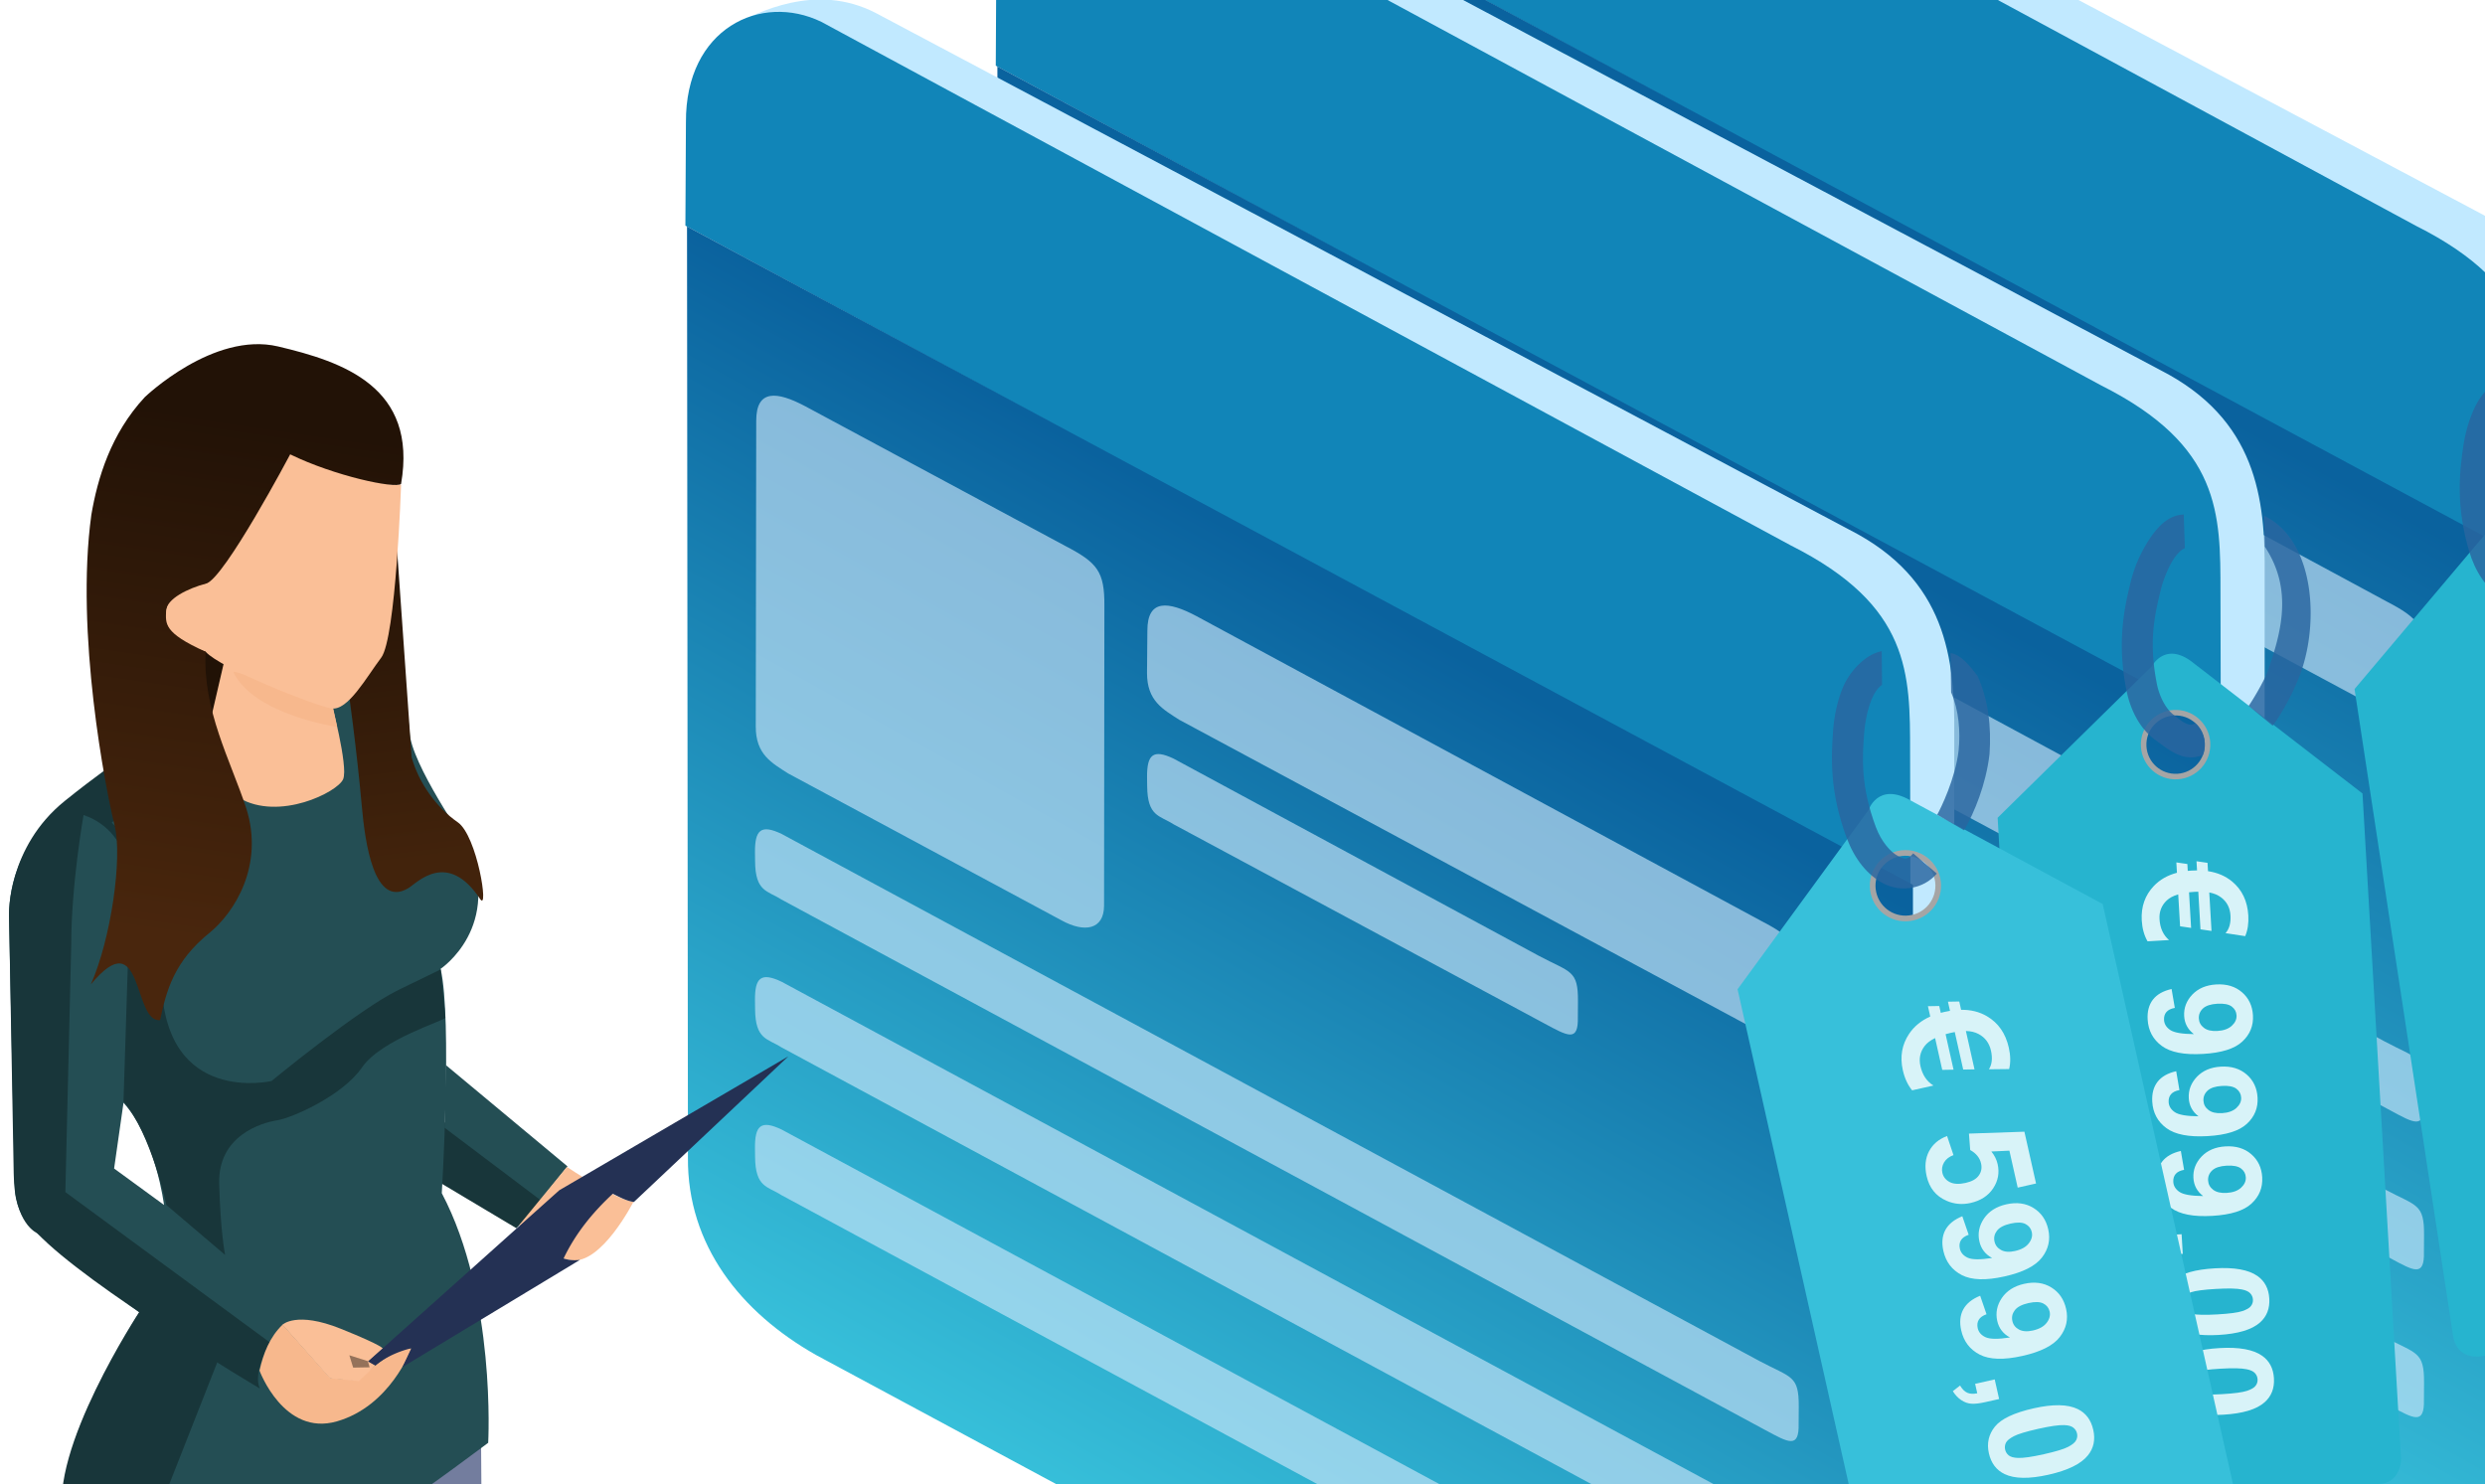 <svg xmlns="http://www.w3.org/2000/svg" width="272.126" height="162.52" viewBox="0 0 72 43" xmlns:v="https://vecta.io/nano"><style><![CDATA[.B{fill-opacity:.635}.C{fill:#1185b8}.D{fill:#cce7fa}.E{fill:#fabf97}.F{fill:#c1e9ff}.G{stroke:#a5a5a5}.H{stroke-linejoin:round}.I{stroke-dashoffset:6.803}.J{fill:#2966a0}.K{fill-opacity:.826}.L{fill:#d8f3f8}.M{fill:#f7b88d}.N{stroke-width:.279}]]></style><defs><linearGradient id="A" gradientUnits="userSpaceOnUse"><stop offset="0" stop-color="#0a629e"/><stop offset="1" stop-color="#37c0da"/></linearGradient><linearGradient y2="87.683" x2="50.604" y1="62.237" x1="65.954" id="B" href="#A"/><linearGradient href="#A" id="C" x1="65.954" y1="62.237" x2="50.604" y2="87.683"/><linearGradient y2="216.615" x2="-125.571" y1="206.078" x1="-126.888" id="D" gradientUnits="userSpaceOnUse"><stop offset="0" stop-color="#221206"/><stop offset="1" stop-color="#42230c"/></linearGradient><linearGradient y2="218.869" x2="-133.281" y1="202.974" x1="-130.952" id="E" gradientUnits="userSpaceOnUse"><stop offset="0" stop-color="#221206"/><stop offset="1" stop-color="#49260d"/></linearGradient><path id="F" d="M-214.377 84.914c.541-.232 2.17-1.152 3.871-.267l27.03 14.347c2.695 1.371 2.933 3.589 2.912 5.696l-.002 28.314c.023 2.368-1.234 2.344-2.857 3.117z"/><path id="G" d="M-215.799 90.548l34.018 18.337-.009-3.708c0-2.186.017-4.075-3.309-5.747l-26.925-14.542c-1.681-.815-3.775.184-3.76 2.787z"/><path id="H" d="M44.077 49.138l-3.713 28.04c-.376 2.647.974 4.667 3.059 5.947l26.316 15.241c2.796 1.423 4.789-.839 5.017-2.373l3.599-27.026z"/><path id="I" d="M-202.97 101.793c-.001-.877.571-.823 1.366-.4l15.685 8.466c.891.463 1.089.712 1.083 1.662v.978c-.006.664-.545.751-1.174.407l-16.073-8.635c-.447-.289-.901-.522-.897-1.305z"/><path id="J" d="M-202.979 105.856c-.002-.605.156-.786.742-.505l10.132 5.471c.883.471 1.099.389 1.092 1.27l-.003.433c.017.707-.28.527-.925.181l-10.306-5.536c-.38-.246-.723-.206-.729-1.063z"/><path id="K" d="M-213.868 107.946c-.002-.605.156-.786.742-.505l27.151 14.636c.883.471 1.099.389 1.092 1.27l-.003.467c.017.707-.281.528-.925.181l-27.325-14.735c-.38-.246-.723-.206-.729-1.063z"/><path id="L" d="M-213.922 87.44c-.002-.605.1-.69.742-.303l10.18 5.499c.883.471 1.099.389 1.092 1.27l-.003.625c.017.707-.28.529-.925.181l-10.598-5.723c-.402-.246-.483-.26-.486-.773z"/><path id="M" d="M-213.832 95.966c-.001-.877.571-.823 1.366-.4l7.219 3.878c.891.463 1.089.712 1.083 1.662l-.009 8.331c-.006.664-.545.751-1.174.407l-7.601-4.085c-.447-.289-.901-.522-.897-1.305z"/><path id="N" d="M199.717 94.869l-7.071 8.134c-1.226 1.35.031 2.105.031 2.105l7.191 8.225 33.416.012c1.343 0 1.281-1.28 1.281-1.28l.006-16.037c0-1.052-1.146-1.147-1.146-1.147zm-3.034 7.57a1.681 1.681 0 1 1-.001 3.361 1.681 1.681 0 0 1 .001-3.361z"/><path id="O" d="M213.6 105.384l.968-.107q.036.295.185.438.15.142.395.142.31 0 .527-.285.217-.285.278-1.182-.377.438-.943.438-.616 0-1.064-.473-.445-.477-.445-1.239 0-.794.47-1.278.473-.488 1.203-.488.794 0 1.303.616.509.612.509 2.018 0 1.431-.53 2.065-.53.634-1.381.634-.612 0-.99-.324-.377-.327-.484-.975zm2.264-2.186q0-.484-.224-.751-.221-.267-.513-.267-.278 0-.463.221-.182.217-.182.715 0 .505.199.744.199.235.498.235.288 0 .484-.228.199-.228.199-.669z"/><path id="P" d="M225.407 101.351q.758 0 1.185.541.509.641.509 2.125 0 1.481-.513 2.129-.424.534-1.182.534-.762 0-1.228-.584-.466-.587-.466-2.089 0-1.474.513-2.121.424-.534 1.182-.534zm0 .829q-.182 0-.324.117-.142.114-.221.413-.103.388-.103 1.306 0 .918.093 1.264.093.342.231.456.142.114.324.114.182 0 .324-.114.142-.117.221-.416.103-.384.103-1.303 0-.918-.093-1.26-.093-.345-.235-.459-.139-.117-.32-.117z"/><path id="Q" d="M213.169 155.36l.963-.107q.035.295.184.437.149.142.393.142.308 0 .524-.284.216-.284.276-1.179-.375.437-.938.437-.612 0-1.058-.472-.442-.476-.442-1.236 0-.792.467-1.275.471-.487 1.196-.487.789 0 1.295.615.506.611.506 2.014 0 1.428-.527 2.06-.527.632-1.373.632-.609 0-.984-.323-.375-.327-.481-.973zm2.251-2.181q0-.483-.223-.75-.219-.266-.51-.266-.276 0-.46.22-.18.217-.18.714 0 .504.198.742.198.234.495.234.287 0 .481-.227.198-.227.198-.668z"/><path id="R" d="M224.907 151.335q.754 0 1.178.54.506.639.506 2.121 0 1.478-.51 2.124-.421.533-1.175.533-.757 0-1.221-.583-.464-.586-.464-2.085 0-1.471.51-2.117.421-.533 1.175-.533zm0 .828q-.18 0-.322.117-.142.114-.219.412-.103.387-.103 1.304 0 .917.092 1.261.092.341.23.455.142.114.322.114.18 0 .322-.114.142-.117.219-.416.103-.384.103-1.3 0-.917-.092-1.258-.092-.345-.234-.458-.138-.117-.318-.117z"/><path id="S" d="M245.284 125.833l2.817-.311q.104.859.538 1.274.435.414 1.149.414.901 0 1.533-.828.632-.828.808-3.438-1.098 1.274-2.744 1.274-1.791 0-3.096-1.377-1.294-1.388-1.294-3.604 0-2.309 1.367-3.717 1.377-1.419 3.5-1.419 2.309 0 3.79 1.791 1.481 1.781 1.481 5.871 0 4.163-1.543 6.006-1.543 1.843-4.018 1.843-1.781 0-2.879-.942-1.098-.953-1.408-2.837zm6.586-6.358q0-1.408-.652-2.185-.642-.777-1.491-.777-.808 0-1.346.642-.528.632-.528 2.081 0 1.47.58 2.164.58.683 1.45.683.839 0 1.408-.663.58-.663.58-1.947z"/><path id="T" d="M279.631 114.101q2.206 0 3.448 1.574 1.481 1.864 1.481 6.182 0 4.308-1.491 6.192-1.232 1.553-3.438 1.553-2.216 0-3.572-1.698-1.357-1.709-1.357-6.078 0-4.287 1.491-6.172 1.232-1.553 3.438-1.553zm0 2.413q-.528 0-.942.342-.414.331-.642 1.201-.3 1.129-.3 3.8 0 2.672.269 3.676.269.994.673 1.325.414.331.942.331.528 0 .942-.331.414-.342.642-1.212.3-1.118.3-3.79 0-2.672-.269-3.666-.269-1.004-.683-1.336-.404-.342-.932-.342z"/></defs><g transform="matrix(1.012 0 0 1.012 -5.92 -256.097)"><g transform="matrix(1.031 0 0 1.031 265.865 157.018)"><use href="#F" class="F"/><use href="#G" class="C"/><use href="#H" fill="url(#C)" transform="matrix(.922 0 .123 .922 -262.438 45.266)"/><g class="D B"><use href="#I"/><use href="#J"/><use href="#K"/></g><use href="#L" class="C"/><g class="D B"><use href="#M"/><use href="#K" y="4.105"/><use href="#K" y="8.21"/></g><use href="#F" x="-8.745" y="4.43" class="F"/><use href="#G" x="-8.746" y="4.43" class="C"/><use href="#H" fill="url(#C)" transform="matrix(.922 0 .123 .922 -271.183 49.696)"/><g class="D B"><use href="#I" x="-8.746" y="4.43"/><use href="#J" x="-8.746" y="4.43"/><use href="#K" x="-8.745" y="4.43"/></g><use href="#L" x="-8.745" y="4.43" class="C"/><g class="D B"><use href="#M" x="-8.746" y="4.43"/><use href="#K" x="-8.745" y="8.535"/><use href="#K" x="-8.745" y="12.64"/></g><use href="#F" x="-17.364" y="8.872" class="F"/><use href="#G" x="-17.365" y="8.873" class="C"/><use href="#H" fill="url(#B)" transform="matrix(.922 0 .123 .922 -279.802 54.139)"/><g class="D B"><use href="#I" x="-17.365" y="8.873"/><use href="#J" x="-17.365" y="8.873"/><use href="#K" x="-17.364" y="8.873"/></g><use href="#L" x="-17.364" y="8.872" class="C"/><g class="D B"><use href="#M" x="-17.365" y="8.873"/><use href="#K" x="-17.364" y="12.978"/><use href="#K" x="-17.364" y="17.082"/></g><g transform="matrix(.082 .537 -.537 .082 -142.342 -4.333)"><use href="#N" fill="#26b4cf"/><circle cx="196.744" cy="104.076" r="1.614" transform="rotate(0.021)" fill="none" paint-order="markers fill stroke" class="G H I N"/><path d="M187.451 98.119c-.841.233-1.45.801-1.695 1.484l1.891.248c.66-.136 1.916-.06 3.175.456s2.46 1.261 2.795 1.57l1.08-1.166c-.67-.621-1.877-1.302-3.273-1.875s-2.638-.992-3.973-.717zm9.035 4.373l-1.275.949c.25.335.212.429-.035.725s-.838.635-1.609.74c-2.131.291-3.429-.083-4.689-.469-.454-.139-1.056-.409-1.479-.707s-.558-.582-.557-.627l-1.599-.231c-.02.914.621 1.721 1.237 2.156s1.323.742 1.93.928c1.288.395 2.959.852 5.371.523 1.087-.148 2.021-.583 2.615-1.295s.715-1.855.09-2.693z" class="J K"/><g class="L"><path d="M203.299 101.501l-.21.986q-.303-.303-.883-.303-.58 0-.94.416-.203.235-.288.587h1.958l-.114.552h-1.915q-.004.082-.004.21 0 .125.007.26h1.812l-.114.552h-1.623q.089.381.274.598.356.42.925.42.683 0 1.089-.42v1.089q-.463.231-1.079.231-1.039 0-1.709-.712-.456-.484-.602-1.207h-.527l.114-.552h.349q-.004-.085-.004-.182 0-.164.007-.288h-.466l.114-.552h.424q.149-.708.594-1.185.673-.719 1.769-.719.598 0 1.039.217zm5.122 5.09h-1v-3.77q-.548.513-1.292.758v-.908q.392-.128.851-.484.459-.36.63-.836h.812z"/><use href="#O"/><use href="#O" x="4.058"/><path d="M221.883 105.59h1v.715q0 .434-.075.683-.075.253-.285.452-.206.199-.527.313l-.196-.413q.303-.1.431-.274.128-.174.135-.477h-.484z"/><use href="#P"/><use href="#P" x="4.058"/><use href="#O" x="-4.199" y="0.066"/></g></g><g transform="matrix(.032 .549 -.549 .032 -113.294 .9)"><use href="#N" y="50.284" fill="#26b4cf"/><circle transform="rotate(0.021)" r="1.614" cy="154.359" cx="196.762" fill="none" paint-order="markers fill stroke" class="G H I N"/><path d="M185.425 149.299l1.561.054c2.261-1.32 4.412-.561 6.315.227.552.254 1.55.947 1.665 1.054l1.068-1.152c-.388-.359-1.456-1.043-2.077-1.329-2.494-1.327-7.079-1.479-8.532 1.148zm10.251 4.08c.252.338-.243.778-.492 1.076s-.842.639-1.615.744c-2.133.291-3.435-.084-4.695-.471-.455-.139-1.057-.408-1.48-.707s-.562-.585-.561-.635l-1.704-.041c-.02.909.743 1.524 1.359 1.959a6.94 6.94 0 0 0 1.928.926c1.288.395 2.955.854 5.365.525 1.085-.148 2.017-.584 2.609-1.293.586-.706 1.256-1.394.912-2.387-.461-.205-1.15-.179-1.625.304z" class="J K"/><g class="L"><path d="M206.565 151.484l-.209.984q-.301-.302-.878-.302-.577 0-.934.416-.202.234-.287.586h1.946l-.113.551h-1.904q-.004.082-.004.21 0 .124.007.259h1.801l-.113.551h-1.614q.088.38.272.597.354.419.92.419.679 0 1.083-.419v1.087q-.46.231-1.072.231-1.033 0-1.699-.71-.453-.483-.598-1.204h-.524l.113-.551h.347q-.004-.085-.004-.181 0-.163.007-.288h-.463l.113-.551h.421q.149-.707.591-1.183.669-.718 1.759-.718.595 0 1.033.217z"/><use href="#Q"/><use href="#Q" x="4.034"/><path d="M221.404 155.566h.994v.714q0 .433-.074.682-.074.252-.283.451-.205.199-.524.313l-.195-.412q.301-.099.428-.274.127-.174.134-.476h-.481z"/><use href="#R"/><use href="#R" x="4.034"/><use href="#Q" x="-4.157" y="-0.009"/></g></g><g transform="matrix(.042 .187 -.187 .042 -184.476 75.777)"><path d="M205.597 96.072l-20.798 23.94c-3.605 3.975.092 6.193.092 6.193l21.167 24.194h98.325c3.951 0 3.767-3.766 3.767-3.766V99.446c0-3.096-3.374-3.374-3.374-3.374zm-8.92 22.276c2.731 0 4.945 2.214 4.945 4.945 0 1.312-.521 2.57-1.448 3.497s-2.185 1.448-3.497 1.448c-2.731 0-4.945-2.214-4.945-4.945s2.214-4.945 4.945-4.945z" fill="#37c0da"/><circle cx="196.748" cy="123.376" r="4.75" fill="none" stroke-width=".821" paint-order="markers fill stroke" class="G H I"/><path d="M169.389 106.523c-1.63.77-3.476 1.579-4.1 3.089l5.581 1.169c2.728-.544 5.928-.066 8.457.788 3.817 1.332 7.612 4.347 8.389 5.066l3.061-3.309c-2.181-2.017-5.82-4.567-9.963-6.013-3.81-1.144-7.738-1.551-11.424-.79zm26.641 12.031l-3.611 2.697c.755 1.012.637 1.343-.107 2.234s-2.503 1.898-4.789 2.211c-6.286.859-10.125-.245-13.836-1.381-1.344-.411-3.122-1.203-4.375-2.088s-1.68-1.736-1.676-1.914l-4.808-1.034c-.057 2.645 2.08 5.356 3.884 6.63s3.88 2.175 5.656 2.719c3.79 1.16 8.684 2.503 15.766 1.535 3.181-.435 5.908-1.717 7.639-3.789s2.078-5.382.258-7.82z" class="J K"/><g class="L"><path d="M225.961 114.535l-.611 2.868q-.88-.88-2.568-.88-1.688 0-2.734 1.212-.59.683-.839 1.709h5.695l-.331 1.605h-5.571q-.011.238-.011.611 0 .362.021.756h5.271l-.331 1.605h-4.722q.259 1.108.797 1.74 1.036 1.222 2.692 1.222 1.988 0 3.169-1.222v3.169q-1.346.673-3.138.673-3.024 0-4.97-2.071-1.325-1.408-1.75-3.51h-1.533l.331-1.605h1.015q-.011-.249-.011-.528 0-.476.021-.839h-1.357l.331-1.605h1.232q.435-2.061 1.729-3.448 1.957-2.092 5.146-2.092 1.74 0 3.024.632zm7.497 10.904l2.899-.3q.124.984.735 1.564.611.57 1.408.57.911 0 1.543-.735.632-.746.632-2.237 0-1.398-.632-2.092-.621-.704-1.626-.704-1.253 0-2.247 1.108l-2.361-.342 1.491-7.901h7.694v2.723h-5.488l-.456 2.578q.973-.487 1.988-.487 1.936 0 3.283 1.408 1.346 1.408 1.346 3.655 0 1.874-1.087 3.345-1.481 2.009-4.111 2.009-2.102 0-3.428-1.129-1.325-1.129-1.584-3.034z"/><use href="#S"/><use href="#S" x="11.805"/><path d="M269.38 126.433h2.91v2.081q0 1.263-.217 1.988-.217.735-.828 1.315-.601.58-1.533.911l-.57-1.201q.88-.29 1.253-.797.373-.507.393-1.388h-1.408z"/><use href="#T"/><use href="#T" x="11.805"/></g></g><g transform="matrix(.903 0 0 .903 -127.351 -78.514)"><path d="M-133.432 206.818h5.634v7.918h-5.634z" fill="#211206" paint-order="markers fill stroke"/><path d="M-132.505 252.223s-1.686 2.12-1.456 6.922-.562 7.305-.562 7.305-.358.971-.332 2.375l.077 4.93 2.886.332-.358-5.211s.204-1.022.128-1.762.358-2.656.358-2.656l2.58-7.816.69 3.908.077 1.737s-.051.971-.639 1.43 1.711 7.203 2.452 7.331 1.788-.971 1.788-.971-1.175-1.865-1.175-6.105 1.098-12.592 1.737-13.921-8.25 2.171-8.25 2.171z" class="M"/><path d="M-129.184 251.917s-1.354 1.507-1.839 3.116-2.222 8.582-2.299 9.681l-.741 9.068c.025.383 2.094-.051 2.094-.051l-.307-4.879.153-1.992.332-2.478 3.576-10.651s.741-1.098.562-2.401-1.533.587-1.533.587zm2.196-.869c-.051.741-.434 2.656-.383 5.389l-.204 8.506c-.383 1.379-.383 4.751-.204 5.057s1.609 1.686 1.609 1.686l1.456-1.405s-1.481-2.273-1.252-7.714 1.635-12.618 1.635-12.618z" class="E"/><path d="M-136.081 237.562l1.916 8.199.92 6.156c-.051 1.022 5.773.511 9.017-1.788 0 0 .664-.358.766-1.967s0-13.538 0-13.538z" fill="#737d9e"/><path d="M-131.151 238.43c.051.128.945 12.669.945 12.669s-.051.46.46.409 5.364-1.814 5.543-2.043.613-2.682.613-3.014.153.843.153.843-.077 2.146-.511 2.58-5.415 3.525-9.297 2.197c0 0-.715-5.594-1.047-6.845s-1.814-7.688-1.814-7.688z" fill="#606a8c"/><path d="M-133.336 213.025s2.037 2.136 3.639 2.057 2.037-.119 2.037-1.068l-.099-3.54-3.619.04-.376 1.622s-1.266.455-1.582.89z" class="E"/><path d="M-121.54 226.926c-.077.166-.837.955-.837.955l-2.378-1.419.074-1.91z" fill="#18363a"/><path d="M-126.313 211.198l-1.77.452s.542 2.023.379 2.42-1.969 1.301-3.197.578-2.023-2.294-2.023-2.294l-3.088 2.24c-.072.054-1.969 1.355-1.969 3.703l.181 8.416s.018.723.578 1.228 3.251 2.529 3.251 2.529-2.131 3.378-2.222 5.021-.054 1.156 0 1.571.867 1.987 3.016 2.113 6.34-2.185 7.188-2.727 2.745-1.969 2.745-1.969.253-4.497-1.427-7.676c0 0 .325-5.328-.036-6.899 0 0 1.951-1.3.795-3.865 0 0-1.716-2.456-1.752-3.432s-.65-1.409-.65-1.409zm-8.146 12.824c.993 1.102 1.246 3.143 1.246 3.143l-1.535-1.12z" fill="#244e54"/><g fill="#18363a"><path d="M-129.961 231.391s-.538.95-.303 1.42c0 0-5.296-3.136-6.849-4.779 0 0-.704-.271-.722-1.824l-.144-7.983s-.054-2.059 1.716-3.486 3.323-2.366 3.323-2.366l.668.957-2.547 2.077s1.409 1.228 1.535 4.967 3.377 2.98 3.377 2.98 2.673-2.203 3.901-2.799l1.3-.632.146 1.484c-.018.09-1.971.665-2.567 1.532s-2.149 1.553-2.619 1.626-1.806.47-1.77 1.933.181 2.203.181 2.203l-1.806-1.535s-.47-2.203-1.318-3.179l.199-6.267s.235-1.969-1.427-2.547c0 0-.379 2.131-.379 3.992l-.181 7.604z"/><path d="M-133.963 230.439l2.43 1.458-1.806 4.588c-.325.885-.524 2.601-.524 2.601s-1.951-.199-2.438-2.276 2.338-6.371 2.338-6.371z"/></g><path d="M-125.595 231.572c-.038.064-.664 1.775-2.299 2.248s-2.383-1.562-2.383-1.562c.121-.529.31-1.024.71-1.413l1.469 1.647.868.064s.996-1.022 1.635-.983z" class="M"/><path d="M-129.572 230.85s.427-.427 1.793.122 1.295.616 1.295.616l-.439.387.215.122-.511.487-.889-.085z" class="E"/><path d="M-126.945 231.969l-.569-.181.117.379.506-.009z" fill="#95725a"/><path d="M-121.623 227.025c.025-.064.817-1.047.817-1.047l-3.743-3.117-.038 1.928z" fill="#244e54"/><path d="M-120.824 225.995s1.576 1.056 2.049 1.069c0 0-.983 1.941-1.916 1.801s-1.596-1.086-1.596-1.086z" class="E"/><path d="M-126.938 231.977l5.881-5.264 7.044-4.118-4.75 4.479c-.228-.032-.438-.15-.65-.253-.622.577-1.147 1.225-1.512 1.989a1.09 1.09 0 0 0 .506.042l-5.459 3.298.271-.578s-.637.132-1.106.533z" fill="#243154"/><path d="M-128.954 263.449s-1.686.651-.754 3.18l.051 3.359s.268.434.524-.038l.102-2.58.243.166.396 2.478s.013.817.92 1.379 2.35.971 2.35.971 1.303.281.983-.626l-.766-2.094s-.089.332-.319.511-.856.307-.958.319-.587.038-.805-.319c0 0-2.171-4.419-1.967-6.705z" fill="#171e2f"/><path d="M-126.375 270.78c.077.051 1.52 1.584 1.52 1.584s.945.064.766-.562-.715-1.928-.715-1.928-.958 1.009-1.571.907z" fill="#242d56"/><path d="M-134.369 265.774s-.856.6-.83 2.797-.345 3.614-.345 3.614-.358 1.06.319 1.916 1.622 1.469 1.801 1.584 1.098.319 1.315.064.23-2.299.166-2.925c-.025.051-.23.575-.23.575s-.179.166-.421.166-1.954.102-2.222-.651-.064-5.594 0-5.798l.447-1.341z" fill="#0e1526"/><path d="M-134.05 273.628l.702 2.082 1.252-.026s.281-1.686.166-2.273c0 0-.37.46-2.12.217z" fill="#242d52"/><path d="M-128.048 211.714l.157.75s-2.582-.374-3.197-1.703c1.057.223 1.986.872 3.04.952z" class="M"/><path d="M-126.145 205.614l.547 7.783c.218.793.765 1.548 1.416 1.998.602.416.967 2.778.69 2.361-1.01-1.519-1.937-.498-2.203-.336-1.069.647-1.339-1.449-1.434-2.503-.316-3.503-.874-6.361-1.21-10.079z" fill="url(#D)"/><path d="M-125.922 205.01s-.158 4.724-.612 5.324-1.025 1.645-1.532 1.561-3.413-1.228-3.866-1.743c0 0-1.366-.392-1.247-1.174s.808-.875 1.232-.921 2.619-4.014 2.619-4.014 2.496 1.072 3.406.968z" class="E"/><path d="M-130.685 214.963c.562 1.768-.372 3.207-1.107 3.815-1.124.901-1.347 1.802-1.542 2.703-.846.09-.503-3.061-2.13-1.098.617-1.384.979-3.889.733-4.88-.279-1.123-1.217-5.918-.717-9.562.192-1.126.597-2.49 1.641-3.616 0 0 2.109-2.032 4.103-1.561s4.297 1.243 3.781 4.227c-.177.155-2.045-.243-3.41-.909 0 0-2.026 3.823-2.583 3.972s-1.227.47-1.234.848-.096.662 1.217 1.25c-.094 1.798.759 3.328 1.248 4.811z" fill="url(#E)"/></g></g></g></svg>